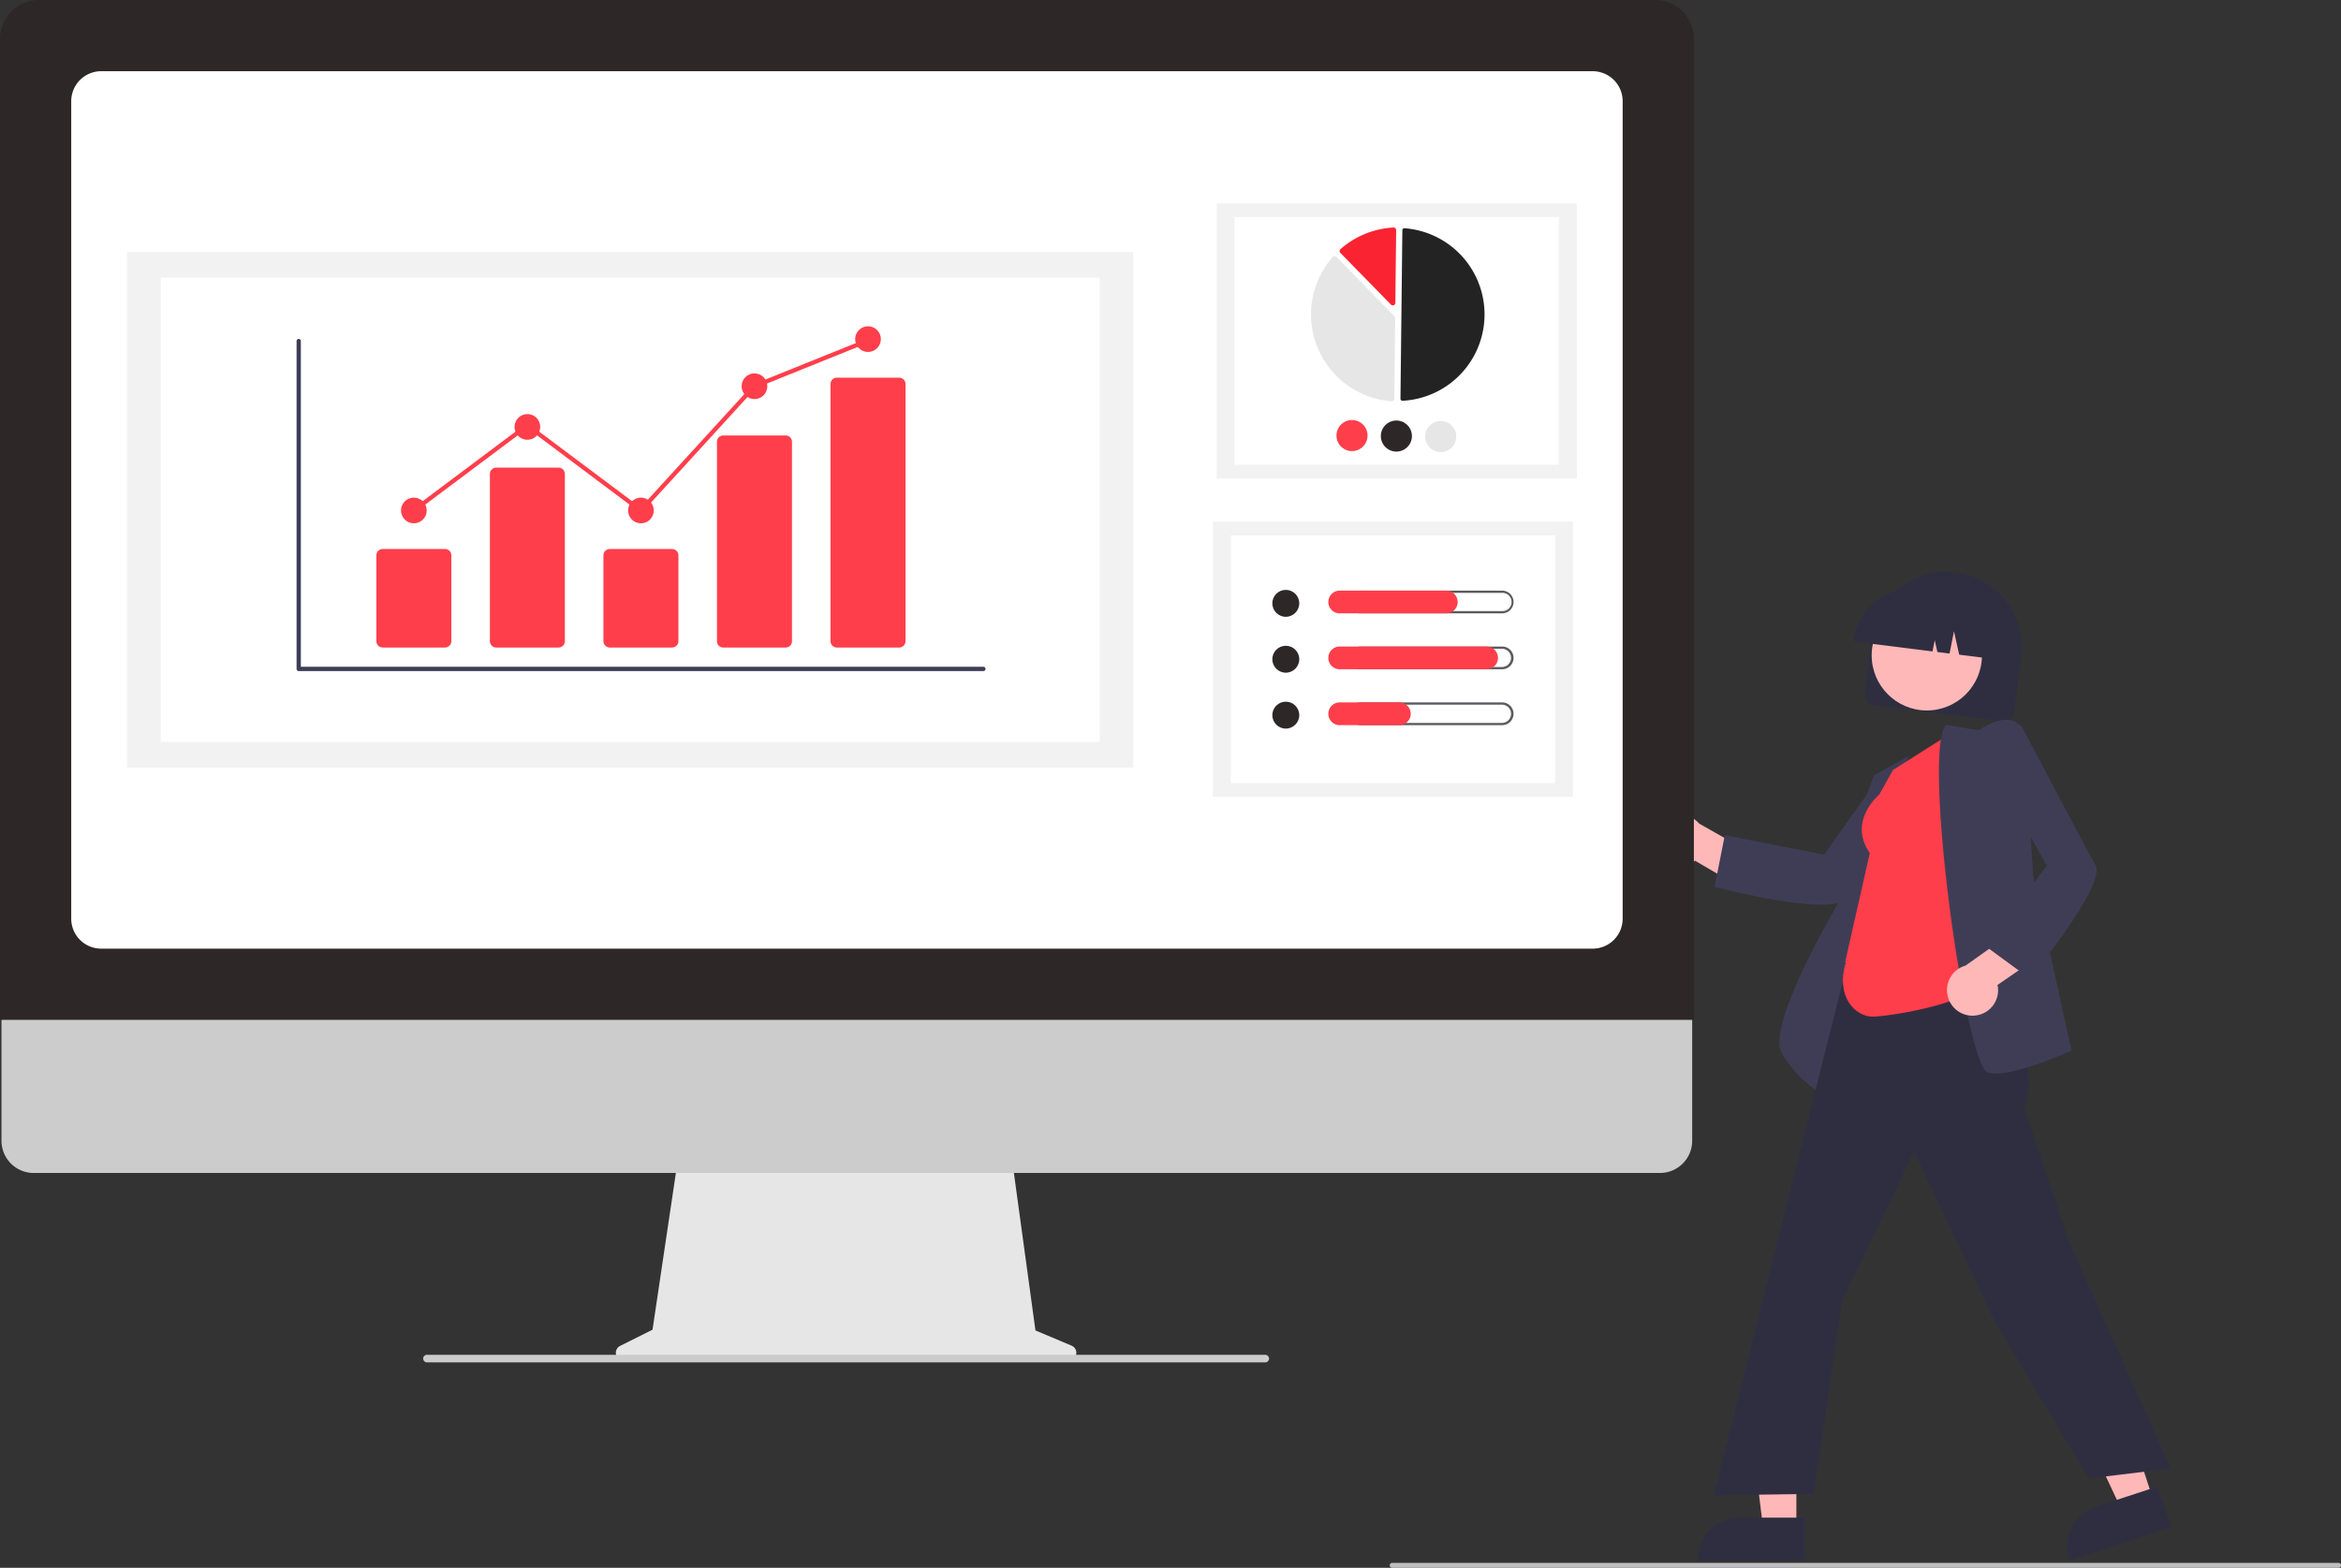 <svg id="Group_88834" data-name="Group 88834" xmlns="http://www.w3.org/2000/svg" width="342.597" height="229.516" viewBox="0 0 342.597 229.516">
  <rect x="0" y="0" width="342.597" height="229.516" fill="#333333" stroke="none"/>
  <path id="Path_431421" data-name="Path 431421" d="M879.57,382.553l1.017-8.152a11.008,11.008,0,1,1,21.846,2.726l-1.017,8.152a1.48,1.48,0,0,1-1.65,1.284L880.855,384.2a1.48,1.48,0,0,1-1.284-1.65Z" transform="translate(-606.646 -280.982)" fill="#2f2e41"/>
  <circle id="Ellipse_1290" data-name="Ellipse 1290" cx="8.071" cy="8.071" r="8.071" transform="translate(273.913 87.862)" fill="#ffb8b8"/>
  <path id="Path_431422" data-name="Path 431422" d="M875.019,378.84a8.718,8.718,0,0,1,9.719-7.563l1.63.2a8.717,8.717,0,0,1,7.563,9.719l-.021.163-3.445-.43L889.7,377.5l-.646,3.261-1.781-.222-.386-1.734-.326,1.645L875,379Z" transform="translate(-603.744 -285.091)" fill="#2f2e41"/>
  <path id="Path_431423" data-name="Path 431423" d="M795.183,467.857a3.718,3.718,0,0,0,5.556,1.278l7.33,4.294,3.7-3.818-10.437-5.919a3.738,3.738,0,0,0-6.145,4.165Z" transform="translate(-552.673 -343.136)" fill="#ffb8b8"/>
  <path id="Path_431424" data-name="Path 431424" d="M834.668,464.756c-5.407,0-14.922-2.42-15.448-2.556l-.166-.043,1.5-7.582,14.533,2.87,7.9-11.118,9.064-.921-.253.333c-.118.155-11.8,15.536-13.62,18.117C837.71,464.508,836.4,464.756,834.668,464.756Z" transform="translate(-568.133 -332.319)" fill="#3f3d56"/>
  <path id="Path_431425" data-name="Path 431425" d="M852.75,488.934l-.216-.1a17.674,17.674,0,0,1-7.019-6.619c-2.368-4.342,8.717-22.758,9.493-24.036l.011-5.849,3.988-10.767,5.086-2.874-4.367,10.188Z" transform="translate(-584.765 -328.041)" fill="#3f3d56"/>
  <path id="Path_431426" data-name="Path 431426" d="M710.7,582.759h-4.86l-2.312-18.748H710.7Z" transform="translate(-447.806 -359.004)" fill="#ffb8b8"/>
  <path id="Path_431427" data-name="Path 431427" d="M827.948,751.8H812.276v-.2a6.1,6.1,0,0,1,6.1-6.1h9.573Z" transform="translate(-563.819 -523.336)" fill="#2f2e41"/>
  <path id="Path_431428" data-name="Path 431428" d="M844.731,572.673l-4.619,1.513-8.035-17.1,6.817-2.234Z" transform="translate(-529.633 -353.177)" fill="#ffb8b8"/>
  <path id="Path_431429" data-name="Path 431429" d="M976.172,738.927l-14.893,4.88-.062-.188a6.1,6.1,0,0,1,3.9-7.7h0l9.1-2.98Z" transform="translate(-658.429 -515.34)" fill="#2f2e41"/>
  <path id="Path_431430" data-name="Path 431430" d="M873.545,577.486l-13.856-23.132-11.7-24.714L837.466,551.47l-4.181,28.274-14.664.2.058-.229,22.44-89.166,17.575,2.626-.8,11.6.476.678c3.97,5.64,8.075,11.471,5.721,17.757l6.674,19.818,14.774,33Z" transform="translate(-567.858 -361.055)" fill="#2f2e41"/>
  <path id="Path_431431" data-name="Path 431431" d="M875.093,470.759c-2.547,0-5.452-2.908-3.945-7.872l-.1-.071,3.62-16c-3.16-4.519,1.006-8.248,1.4-8.581l1.989-3.579,8.774-5.564,4.439,36.884-.066.063C888,469.11,877.229,470.759,875.093,470.759Z" transform="translate(-601.029 -321.936)" fill="#ff3e4b"/>
  <path id="Path_431432" data-name="Path 431432" d="M917.664,475.978a4.316,4.316,0,0,1-1.036-.11c-.341-.086-.894-.52-1.747-3.3-3.394-11.049-7.4-44.294-4.489-47.547l.067-.075,4.779.8c.4-.293,2.482-1.749,4.406-1.5a2.92,2.92,0,0,1,2,1.181l.033.043,1.523,21.661,5.578,25.491-.134.061C928.316,472.833,921.351,475.978,917.664,475.978Z" transform="translate(-625.632 -318.832)" fill="#3f3d56"/>
  <path id="Path_431433" data-name="Path 431433" d="M916.51,518.326a3.718,3.718,0,0,0,3.512-4.49l7-4.819-1.891-4.966L915.342,511a3.738,3.738,0,0,0,1.168,7.331Z" transform="translate(-627.692 -369.647)" fill="#ffb8b8"/>
  <path id="Path_431434" data-name="Path 431434" d="M934.963,463.579l-6.232-4.57,8.76-11.946L930.768,435.2l3.008-8.6.194.37c.09.172,9.068,17.275,10.634,20.016,1.629,2.851-9.076,15.906-9.533,16.46Z" transform="translate(-637.945 -320.348)" fill="#3f3d56"/>
  <path id="Path_431435" data-name="Path 431435" d="M443.388,625.782l-5.3-2.233-3.639-26.589H385.992l-3.944,26.48-4.745,2.373a1.127,1.127,0,0,0,.5,2.135h65.144a1.127,1.127,0,0,0,.437-2.165Z" transform="translate(-286.553 -428.785)" fill="#e6e6e6"/>
  <path id="Path_431436" data-name="Path 431436" d="M372.047,539.658H134.029a4.716,4.716,0,0,1-4.705-4.716V501.379H376.752v33.564a4.716,4.716,0,0,1-4.7,4.716Z" transform="translate(-129.107 -367.946)" fill="#ccc"/>
  <path id="Path_431437" data-name="Path 431437" d="M376.62,283.576H128.726V139.965a5.691,5.691,0,0,1,5.685-5.684H370.935a5.691,5.691,0,0,1,5.685,5.684Z" transform="translate(-128.726 -134.28)" fill="#2e2727"/>
  <path id="Path_431438" data-name="Path 431438" d="M380.067,291.406H161.785a4.387,4.387,0,0,1-4.382-4.382V167.339a4.388,4.388,0,0,1,4.382-4.383H380.067a4.388,4.388,0,0,1,4.382,4.383V287.024A4.387,4.387,0,0,1,380.067,291.406Z" transform="translate(-146.979 -152.533)" fill="#fff"/>
  <path id="Path_431439" data-name="Path 431439" d="M422.342,681.032H299.686a.57.57,0,0,1-.559-.412.556.556,0,0,1,.537-.7H422.3a.587.587,0,0,1,.587.434.556.556,0,0,1-.542.676Z" transform="translate(-237.178 -481.592)" fill="#ccc"/>
  <rect id="Rectangle_71767" data-name="Rectangle 71767" width="52.703" height="40.264" transform="translate(178.054 29.772)" fill="#f2f2f2"/>
  <rect id="Rectangle_71768" data-name="Rectangle 71768" width="47.466" height="36.263" transform="translate(180.673 31.773)" fill="#fff"/>
  <path id="Path_431440" data-name="Path 431440" d="M692.876,251.461h.019a12.655,12.655,0,0,0,.283-25.258.289.289,0,0,0-.219.076.285.285,0,0,0-.093.209l-.277,24.681a.29.29,0,0,0,.286.292Z" transform="translate(-487.636 -192.791)" fill="#242323"/>
  <path id="Path_431441" data-name="Path 431441" d="M660.019,237.433a.373.373,0,0,1,.262.112l8.5,8.689a.369.369,0,0,1,.106.264l-.132,11.81a.367.367,0,0,1-.12.269.373.373,0,0,1-.28.1,12.738,12.738,0,0,1-8.614-21.115.373.373,0,0,1,.269-.126Z" transform="translate(-464.705 -199.939)" fill="#e6e6e6"/>
  <path id="Path_431442" data-name="Path 431442" d="M675.994,225.927a.374.374,0,0,1,.254.1.368.368,0,0,1,.114.272l-.12,10.656a.371.371,0,0,1-.636.255l-7.414-7.583a.372.372,0,0,1,.02-.539,12.765,12.765,0,0,1,7.759-3.165Z" transform="translate(-472.04 -192.615)" fill="#fa2331"/>
  <path id="Path_431443" data-name="Path 431443" d="M671.373,305.75a2.273,2.273,0,1,1-2.247-2.3,2.273,2.273,0,0,1,2.247,2.3Z" transform="translate(-471.238 -241.961)" fill="#ff3e4b"/>
  <path id="Path_431444" data-name="Path 431444" d="M689.239,305.951a2.273,2.273,0,1,1-2.247-2.3A2.273,2.273,0,0,1,689.239,305.951Z" transform="translate(-482.61 -242.089)" fill="#2e2727"/>
  <path id="Path_431445" data-name="Path 431445" d="M707.1,306.151a2.273,2.273,0,1,1-2.247-2.3A2.273,2.273,0,0,1,707.1,306.151Z" transform="translate(-493.982 -242.216)" fill="#e6e6e6"/>
  <rect id="Rectangle_71769" data-name="Rectangle 71769" width="52.703" height="40.264" transform="translate(177.5 76.373)" fill="#f2f2f2"/>
  <rect id="Rectangle_71770" data-name="Rectangle 71770" width="47.466" height="36.263" transform="translate(180.118 78.374)" fill="#fff"/>
  <circle id="Ellipse_1291" data-name="Ellipse 1291" cx="1.971" cy="1.971" r="1.971" transform="translate(186.201 86.351)" fill="#2e2727"/>
  <path id="Path_431446" data-name="Path 431446" d="M694.327,372.476a1.337,1.337,0,1,1,0,2.673H673.6a1.337,1.337,0,0,1,0-2.673h20.728m0-.327H673.6a1.664,1.664,0,1,0,0,3.328h20.728a1.664,1.664,0,1,0,0-3.328Z" transform="translate(-474.49 -285.688)" fill="#5b5b5f"/>
  <path id="Path_431447" data-name="Path 431447" d="M680.8,375.477H665.2a1.664,1.664,0,0,1,0-3.328h15.6a1.664,1.664,0,0,1,0,3.328Z" transform="translate(-469.14 -285.688)" fill="#ff3e4b"/>
  <circle id="Ellipse_1292" data-name="Ellipse 1292" cx="1.971" cy="1.971" r="1.971" transform="translate(186.201 94.534)" fill="#2e2727"/>
  <path id="Path_431448" data-name="Path 431448" d="M694.327,394.991a1.337,1.337,0,0,1,0,2.673H673.6a1.337,1.337,0,0,1,0-2.673h20.728m0-.327H673.6a1.664,1.664,0,1,0,0,3.328h20.728a1.664,1.664,0,1,0,0-3.328Z" transform="translate(-474.49 -300.02)" fill="#5b5b5f"/>
  <path id="Path_431449" data-name="Path 431449" d="M686.691,397.991H665.2a1.664,1.664,0,0,1,0-3.328h21.5a1.664,1.664,0,0,1,0,3.328Z" transform="translate(-469.14 -300.019)" fill="#ff3e4b"/>
  <circle id="Ellipse_1293" data-name="Ellipse 1293" cx="1.971" cy="1.971" r="1.971" transform="translate(186.201 102.718)" fill="#2e2727"/>
  <path id="Path_431450" data-name="Path 431450" d="M694.327,417.506a1.337,1.337,0,0,1,0,2.673H673.6a1.337,1.337,0,0,1,0-2.673h20.728m0-.327H673.6a1.664,1.664,0,1,0,0,3.328h20.728a1.664,1.664,0,1,0,0-3.328Z" transform="translate(-474.49 -314.351)" fill="#5b5b5f"/>
  <path id="Path_431451" data-name="Path 431451" d="M673.925,420.506H665.2a1.664,1.664,0,0,1,0-3.328h8.729a1.664,1.664,0,1,1,0,3.328Z" transform="translate(-469.14 -314.351)" fill="#ff3e4b"/>
  <rect id="Rectangle_71771" data-name="Rectangle 71771" width="147.243" height="75.462" transform="translate(18.606 36.896)" fill="#f2f2f2"/>
  <rect id="Rectangle_71772" data-name="Rectangle 71772" width="137.427" height="67.963" transform="translate(23.514 40.646)" fill="#fff"/>
  <path id="Path_431452" data-name="Path 431452" d="M348.629,319.372H248.447a.314.314,0,0,1-.314-.314V271.042a.314.314,0,0,1,.627,0v47.7h99.868a.314.314,0,1,1,0,.627Z" transform="translate(-204.731 -221.132)" fill="#3f3d56"/>
  <path id="Path_431453" data-name="Path 431453" d="M290.3,369.813h-9.112a.932.932,0,0,1-.931-.931V356.322a.932.932,0,0,1,.931-.931H290.3a.932.932,0,0,1,.931.931v12.561A.932.932,0,0,1,290.3,369.813Z" transform="translate(-225.177 -275.022)" fill="#ff3e4b"/>
  <path id="Path_431454" data-name="Path 431454" d="M336.013,348.95H326.9a.932.932,0,0,1-.931-.931V323.545a.932.932,0,0,1,.931-.931h9.112a.932.932,0,0,1,.931.931v24.475A.932.932,0,0,1,336.013,348.95Z" transform="translate(-254.276 -254.159)" fill="#ff3e4b"/>
  <path id="Path_431455" data-name="Path 431455" d="M381.728,369.813h-9.112a.932.932,0,0,1-.931-.931V356.322a.932.932,0,0,1,.931-.931h9.112a.932.932,0,0,1,.931.931v12.561A.932.932,0,0,1,381.728,369.813Z" transform="translate(-283.375 -275.022)" fill="#ff3e4b"/>
  <path id="Path_431456" data-name="Path 431456" d="M427.444,340.714h-9.112a.911.911,0,0,1-.931-.888V310.564a.911.911,0,0,1,.931-.888h9.112a.911.911,0,0,1,.931.888v29.262A.911.911,0,0,1,427.444,340.714Z" transform="translate(-312.474 -245.923)" fill="#ff3e4b"/>
  <path id="Path_431457" data-name="Path 431457" d="M473.16,325.891h-9.112a.932.932,0,0,1-.931-.931V287.317a.932.932,0,0,1,.931-.931h9.112a.932.932,0,0,1,.931.931V324.96A.932.932,0,0,1,473.16,325.891Z" transform="translate(-341.573 -231.099)" fill="#ff3e4b"/>
  <circle id="Ellipse_1294" data-name="Ellipse 1294" cx="1.881" cy="1.881" r="1.881" transform="translate(58.683 72.845)" fill="#ff3e4b"/>
  <circle id="Ellipse_1295" data-name="Ellipse 1295" cx="1.881" cy="1.881" r="1.881" transform="translate(75.3 60.617)" fill="#ff3e4b"/>
  <circle id="Ellipse_1296" data-name="Ellipse 1296" cx="1.881" cy="1.881" r="1.881" transform="translate(91.916 72.845)" fill="#ff3e4b"/>
  <circle id="Ellipse_1297" data-name="Ellipse 1297" cx="1.881" cy="1.881" r="1.881" transform="translate(108.533 54.661)" fill="#ff3e4b"/>
  <circle id="Ellipse_1298" data-name="Ellipse 1298" cx="1.881" cy="1.881" r="1.881" transform="translate(125.15 47.763)" fill="#ff3e4b"/>
  <path id="Path_431458" data-name="Path 431458" d="M199.567,161.929l-16.656-12.476-16.429,12.305-.376-.5,16.8-12.587,16.577,12.416,16.473-18.027.066-.027,16.617-6.695.234.582-16.551,6.668Z" transform="translate(-105.73 -86.781)" fill="#ff3e4b"/>
  <path id="Path_431459" data-name="Path 431459" d="M827.123,764.447H688.637a.363.363,0,1,1,0-.727H827.123a.363.363,0,0,1,0,.727Z" transform="translate(-484.889 -534.931)" fill="#bfbfbf"/>
</svg>
